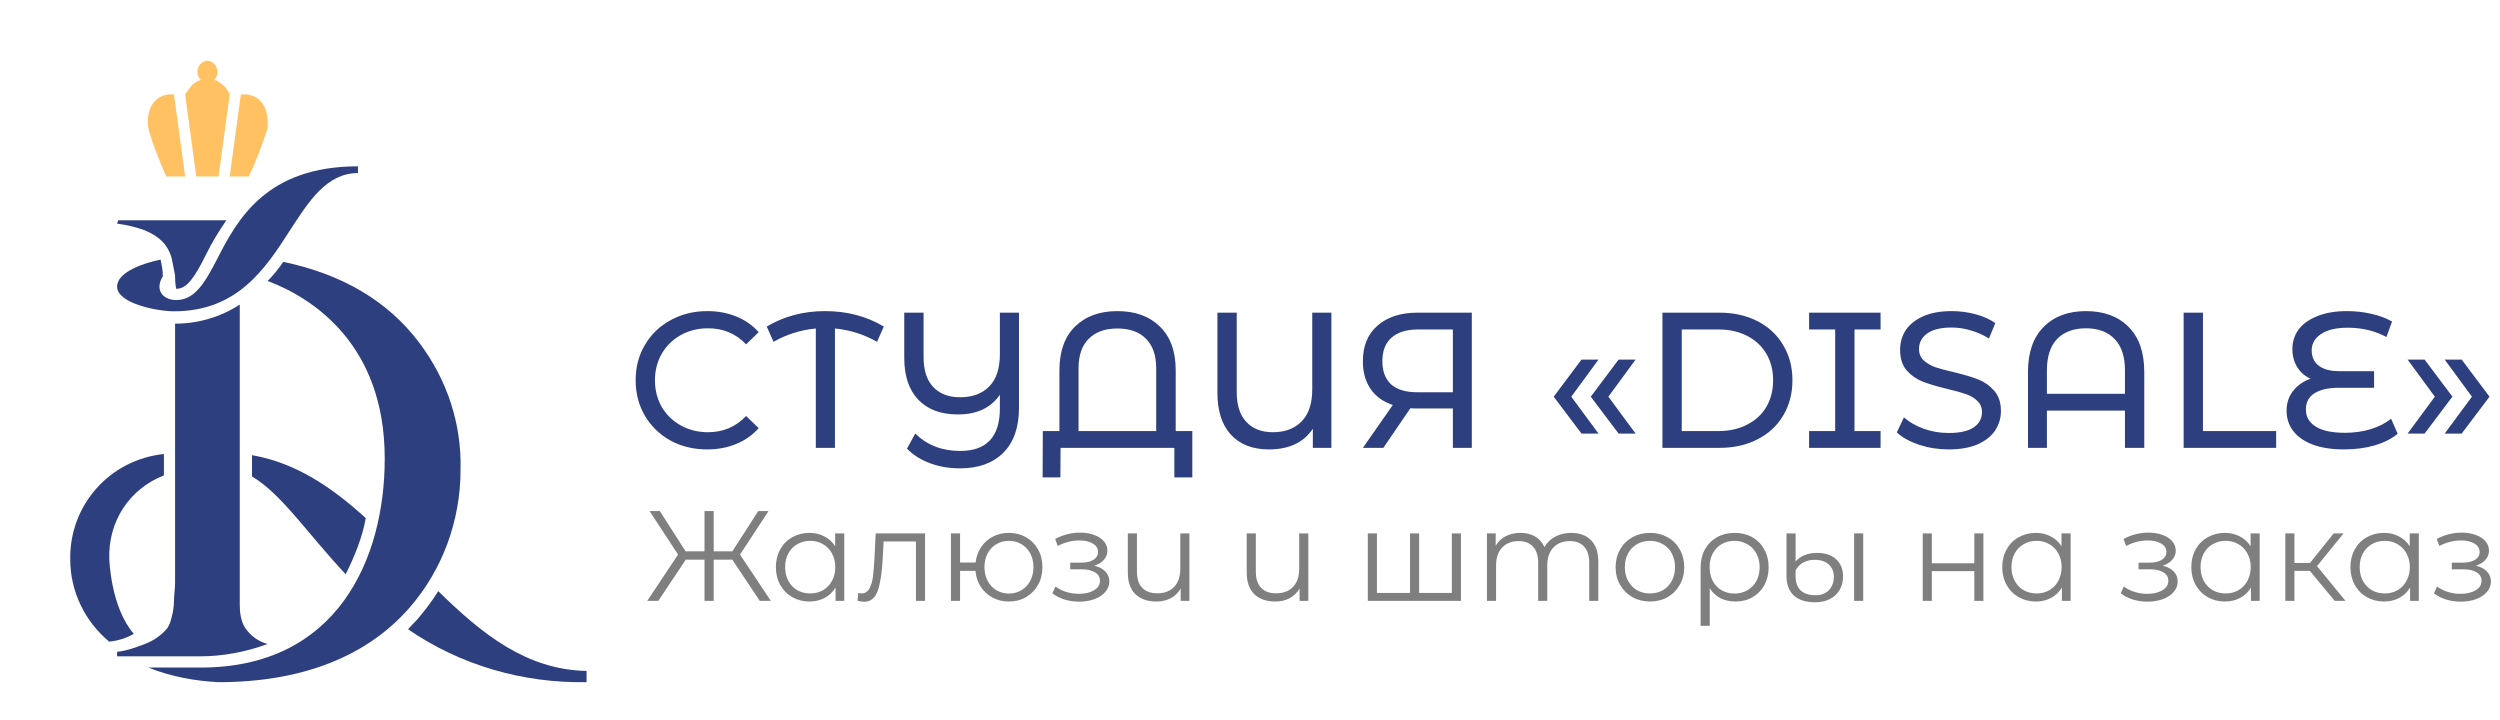 <?xml version="1.0" encoding="UTF-8"?> <svg xmlns="http://www.w3.org/2000/svg" width="1055" height="304" viewBox="0 0 1055 304" fill="none"><path d="M82.823 74.458H92.235L96.941 39.837C96 37.94 95.058 36.517 93.647 35.569C92.705 34.62 91.764 34.146 90.353 33.672C91.294 32.723 91.764 31.775 91.764 30.352C91.764 27.981 89.882 25.609 87.529 25.609C85.176 25.609 83.294 27.981 83.294 30.352C83.294 31.775 83.764 32.723 84.705 33.672C83.764 34.146 82.353 34.62 81.411 35.569C80 36.992 79.058 38.414 78.117 39.837L82.823 74.458Z" fill="#FFC161"></path><path d="M73.412 39.838C72.471 39.838 71.53 39.838 71.059 39.838C64 40.786 61.647 47.426 62.588 54.066C64.471 61.179 67.294 67.819 70.118 74.459H78.118L73.412 39.838Z" fill="#FFC161"></path><path d="M104 39.838C103.059 39.838 102.118 39.838 101.647 39.838L96.941 74.459H104.941C108.235 67.819 110.588 61.179 112.941 54.066C113.412 47.426 111.529 40.786 104 39.838Z" fill="#FFC161"></path><path d="M73.412 131.369C100.235 131.369 112 113.347 122.353 97.222C130.353 84.891 137.882 73.035 151.059 73.035V70.189C112.471 70.189 100.235 92.48 91.765 109.079C86.588 119.038 82.353 126.626 74.353 126.626C70.118 126.626 67.294 124.255 67.294 120.935C67.294 119.512 67.765 118.09 68.706 116.667V116.193C68.706 113.821 68.236 111.924 67.765 109.553C60.706 110.976 49.412 114.77 49.412 120.935C49.412 128.049 66.353 131.369 73.412 131.369Z" fill="#2E3F7F"></path><path d="M49.412 94.378C53.177 94.852 57.412 95.801 61.177 97.223C64.471 98.646 67.765 100.543 70.118 103.863C71.059 105.286 72 107.183 72.471 109.08C72.942 111.451 73.412 113.822 73.883 116.194C73.883 117.617 73.883 119.514 74.353 121.885C79.059 121.885 82.353 116.668 87.059 107.183C89.412 102.44 92.236 97.698 95.53 92.955H49.883L49.412 94.378Z" fill="#2E3F7F"></path><path d="M112.941 271.75C109.176 270.801 105.882 268.43 103.529 265.11C101.647 262.264 101.176 258.47 101.176 255.151C101.176 250.408 101.176 245.665 101.176 240.923V154.608C101.176 149.865 101.176 146.071 101.176 141.803C101.176 137.534 101.176 133.266 101.176 128.998V128.523C93.177 133.74 83.765 136.586 73.883 136.586V198.714C73.883 203.931 73.883 208.673 73.883 213.89C73.883 219.107 73.883 223.375 73.883 227.169C73.883 230.963 73.883 234.283 73.883 237.129C73.883 239.974 73.883 242.82 73.883 245.665C73.883 248.511 73.412 251.357 73.412 253.728C73.412 256.099 72.942 258.47 72.471 260.367C72 262.264 71.53 263.687 70.588 265.11C68.236 267.956 64.942 270.327 61.177 271.75C57.412 273.172 53.647 274.595 49.412 275.069V276.966H84.706C94.118 276.966 104 275.069 112.941 271.75Z" fill="#2E3F7F"></path><path d="M172.706 256.574C186.824 240.449 194.353 219.582 194.353 198.24C194.824 178.795 188.706 160.299 176.941 144.649C163.765 127.101 144.471 115.719 119.529 110.502C117.647 113.348 115.294 116.193 112.941 118.564C131.765 125.678 162.353 145.123 162.353 193.497C162.353 236.181 142.118 281.709 84.706 281.709H62.588C72 285.504 82.353 287.401 92.235 287.875C127.529 287.875 154.824 276.967 172.706 256.574Z" fill="#2E3F7F"></path><path d="M29.647 236.18C29.647 249.459 35.765 262.264 46.118 270.801C49.883 270.327 53.177 269.378 56.471 267.481C46.589 256.099 46.118 235.706 46.118 235.706C45.647 220.055 54.589 206.302 69.177 200.611V191.6C46.118 193.971 29.177 213.416 29.647 236.18Z" fill="#2E3F7F"></path><path d="M184.941 249.461C182.588 253.255 179.765 257.049 176.941 260.369C175.529 262.266 173.647 263.689 172.235 265.586C194.353 280.762 220.706 288.35 247.529 287.876V283.133C222.118 282.659 203.294 267.483 184.941 249.461Z" fill="#2E3F7F"></path><path d="M145.882 242.346C149.647 234.758 152.941 226.695 154.353 218.633C140.235 205.828 125.176 195.394 106.353 192.074V201.085C118.588 208.199 129.882 225.272 145.882 242.346Z" fill="#2E3F7F"></path><path d="M298.399 189.652C292.693 189.652 287.531 188.402 282.911 185.902C278.347 183.348 274.76 179.87 272.151 175.469C269.543 171.012 268.239 166.013 268.239 160.47C268.239 154.927 269.543 149.954 272.151 145.553C274.76 141.096 278.374 137.618 282.993 135.119C287.612 132.565 292.775 131.287 298.481 131.287C302.937 131.287 307.013 132.048 310.708 133.57C314.403 135.037 317.555 137.238 320.164 140.173L314.865 145.308C310.572 140.798 305.219 138.542 298.807 138.542C294.568 138.542 290.737 139.493 287.313 141.395C283.89 143.297 281.2 145.933 279.243 149.302C277.341 152.617 276.39 156.34 276.39 160.47C276.39 164.6 277.341 168.35 279.243 171.719C281.2 175.034 283.89 177.642 287.313 179.544C290.737 181.446 294.568 182.397 298.807 182.397C305.165 182.397 310.518 180.115 314.865 175.55L320.164 180.685C317.555 183.62 314.376 185.848 310.627 187.37C306.931 188.891 302.855 189.652 298.399 189.652ZM370.114 144.248C364.571 141.096 358.648 139.222 352.344 138.624V189H344.274V138.624C337.916 139.222 331.965 141.096 326.422 144.248L323.569 137.809C330.851 133.461 339.057 131.287 348.186 131.287C357.425 131.287 365.685 133.461 372.967 137.809L370.114 144.248ZM430.016 131.94V172.045C430.016 180.305 427.815 186.636 423.413 191.038C419.011 195.44 412.925 197.641 405.154 197.641C400.48 197.641 396.214 196.907 392.356 195.44C388.552 194.027 385.346 191.989 382.737 189.326L386.242 182.968C391.242 187.859 397.546 190.304 405.154 190.304C416.349 190.304 421.946 184.326 421.946 172.371V166.583C418.142 172.126 412.246 174.898 404.257 174.898C397.084 174.898 391.514 172.833 387.547 168.703C383.58 164.573 381.596 158.676 381.596 151.014V131.94H389.748V150.688C389.748 156.231 391.106 160.443 393.823 163.323C396.54 166.203 400.317 167.643 405.154 167.643C410.371 167.643 414.474 166.121 417.463 163.078C420.452 160.035 421.946 155.497 421.946 149.465V131.94H430.016ZM503.157 181.908V201.472H495.576V189H447.564L447.482 201.472H439.983L440.065 181.908H447.075V156.313C447.075 148.27 449.276 142.102 453.678 137.809C458.079 133.461 464.03 131.287 471.529 131.287C479.083 131.287 485.061 133.461 489.463 137.809C493.919 142.102 496.147 148.27 496.147 156.313V181.908H503.157ZM487.914 181.908V155.497C487.914 149.954 486.474 145.77 483.594 142.944C480.768 140.064 476.746 138.624 471.529 138.624C466.367 138.624 462.345 140.064 459.465 142.944C456.585 145.77 455.145 149.954 455.145 155.497V181.908H487.914ZM561.843 131.94V189H554.017V180.93C550.159 186.745 543.964 189.652 535.432 189.652C528.639 189.652 523.313 187.587 519.455 183.457C515.651 179.327 513.749 173.431 513.749 165.768V131.94H521.9V165.524C521.9 171.012 523.259 175.197 525.976 178.077C528.693 180.957 532.416 182.397 537.144 182.397C542.252 182.397 546.301 180.876 549.289 177.832C552.278 174.789 553.773 170.279 553.773 164.301V131.94H561.843ZM621.1 131.94V189H613.111V172.371H597.379C596.401 172.371 595.667 172.344 595.178 172.289L583.766 189H575.125L587.76 170.904C583.684 169.545 580.56 167.29 578.386 164.138C576.212 160.932 575.125 157.046 575.125 152.481C575.125 146.014 577.19 140.988 581.32 137.401C585.505 133.76 591.129 131.94 598.194 131.94H621.1ZM583.358 152.4C583.358 156.639 584.581 159.899 587.026 162.182C589.526 164.41 593.194 165.524 598.031 165.524H613.111V139.031H598.52C593.629 139.031 589.879 140.173 587.271 142.455C584.662 144.737 583.358 148.052 583.358 152.4ZM655.662 167.399L667.4 151.748H674.573L663.08 167.399L674.573 182.968H667.4L655.662 167.399ZM671.313 167.399L683.051 151.748H690.224L678.731 167.399L690.224 182.968H683.051L671.313 167.399ZM701.547 131.94H725.594C731.626 131.94 736.979 133.135 741.653 135.526C746.326 137.917 749.94 141.287 752.494 145.634C755.103 149.927 756.407 154.872 756.407 160.47C756.407 166.067 755.103 171.04 752.494 175.387C749.94 179.68 746.326 183.022 741.653 185.413C736.979 187.804 731.626 189 725.594 189H701.547V131.94ZM725.105 181.908C729.724 181.908 733.773 181.012 737.251 179.218C740.783 177.425 743.5 174.925 745.402 171.719C747.304 168.458 748.255 164.709 748.255 160.47C748.255 156.231 747.304 152.508 745.402 149.302C743.5 146.042 740.783 143.515 737.251 141.721C733.773 139.928 729.724 139.031 725.105 139.031H709.699V181.908H725.105ZM782.597 139.031V181.908H793.601V189H763.441V181.908H774.445V139.031H763.441V131.94H793.601V139.031H782.597ZM822.299 189.652C818.006 189.652 813.848 189 809.827 187.696C805.86 186.337 802.735 184.598 800.453 182.479L803.469 176.121C805.643 178.077 808.414 179.68 811.783 180.93C815.207 182.126 818.712 182.723 822.299 182.723C827.027 182.723 830.559 181.935 832.896 180.359C835.233 178.729 836.401 176.583 836.401 173.92C836.401 171.963 835.749 170.387 834.445 169.192C833.195 167.942 831.619 166.991 829.717 166.339C827.869 165.687 825.233 164.953 821.81 164.138C817.517 163.105 814.039 162.073 811.376 161.04C808.767 160.008 806.512 158.432 804.61 156.313C802.762 154.139 801.839 151.231 801.839 147.59C801.839 144.547 802.627 141.803 804.203 139.357C805.833 136.912 808.278 134.956 811.539 133.488C814.799 132.021 818.848 131.287 823.685 131.287C827.054 131.287 830.369 131.722 833.629 132.592C836.89 133.461 839.689 134.711 842.025 136.341L839.335 142.863C836.944 141.341 834.39 140.2 831.673 139.439C828.956 138.624 826.293 138.216 823.685 138.216C819.065 138.216 815.587 139.059 813.251 140.743C810.968 142.428 809.827 144.602 809.827 147.264C809.827 149.221 810.479 150.824 811.783 152.074C813.088 153.269 814.691 154.22 816.593 154.927C818.549 155.579 821.185 156.285 824.5 157.046C828.793 158.079 832.244 159.111 834.852 160.144C837.461 161.176 839.689 162.752 841.536 164.872C843.438 166.991 844.389 169.844 844.389 173.431C844.389 176.42 843.574 179.164 841.944 181.664C840.314 184.109 837.841 186.065 834.526 187.533C831.211 188.946 827.135 189.652 822.299 189.652ZM880.264 131.287C887.872 131.287 893.877 133.516 898.278 137.972C902.68 142.373 904.881 148.704 904.881 156.965V189H896.73V173.268H863.798V189H855.809V156.965C855.809 148.704 858.01 142.373 862.412 137.972C866.814 133.516 872.764 131.287 880.264 131.287ZM896.73 166.176V156.231C896.73 150.416 895.262 146.014 892.328 143.026C889.448 140.037 885.426 138.542 880.264 138.542C875.101 138.542 871.052 140.037 868.118 143.026C865.238 146.014 863.798 150.416 863.798 156.231V166.176H896.73ZM921.494 131.94H929.646V181.908H960.54V189H921.494V131.94ZM1011.81 183.049C1009.36 185.114 1006.15 186.745 1002.19 187.94C998.22 189.082 993.9 189.652 989.226 189.652C984.009 189.652 979.58 188.973 975.939 187.614C972.298 186.201 969.554 184.272 967.706 181.827C965.859 179.381 964.935 176.555 964.935 173.349C964.935 170.089 965.859 167.29 967.706 164.953C969.608 162.562 972.054 160.85 975.043 159.818C972.651 158.731 970.777 157.1 969.418 154.927C968.059 152.699 967.38 150.145 967.38 147.264C967.38 144.275 968.222 141.585 969.907 139.194C971.646 136.803 974.255 134.901 977.733 133.488C981.21 132.021 985.449 131.287 990.449 131.287C993.981 131.287 997.405 131.668 1000.72 132.429C1004.09 133.189 1007 134.276 1009.44 135.689L1007.08 142.21C1002.19 139.602 996.753 138.298 990.775 138.298C985.83 138.298 982.053 139.194 979.444 140.988C976.836 142.727 975.532 145.009 975.532 147.835C975.532 150.661 976.537 152.835 978.548 154.356C980.558 155.878 983.439 156.639 987.188 156.639H1001.86V163.649H986.862C982.569 163.649 979.2 164.41 976.754 165.931C974.309 167.453 973.086 169.735 973.086 172.779C973.086 175.876 974.472 178.294 977.243 180.033C980.015 181.772 984.145 182.642 989.634 182.642C993.438 182.642 997.052 182.126 1000.48 181.093C1003.95 180.006 1006.81 178.539 1009.03 176.691L1011.81 183.049ZM1016.01 182.968L1027.5 167.399L1016.01 151.748H1023.18L1034.92 167.399L1023.18 182.968H1016.01ZM1031.66 182.968L1043.15 167.399L1031.66 151.748H1038.83L1050.57 167.399L1038.83 182.968H1031.66Z" fill="#2E3F7F"></path><path d="M309.044 236.192H301.194V253.571H297.296V236.192H289.391L277.804 253.571H273.148L286.142 234.026L274.123 215.672H278.454L289.337 232.672H297.296V215.672H301.194V232.672H309.044L319.981 215.672H324.313L312.293 234.026L325.287 253.571H320.631L309.044 236.192ZM356.282 225.092V253.571H352.6V247.94C351.445 249.854 349.911 251.315 347.998 252.326C346.121 253.337 343.992 253.842 341.609 253.842C338.938 253.842 336.52 253.228 334.354 252.001C332.189 250.774 330.492 249.059 329.265 246.858C328.038 244.656 327.424 242.147 327.424 239.332C327.424 236.516 328.038 234.008 329.265 231.806C330.492 229.604 332.189 227.908 334.354 226.717C336.52 225.489 338.938 224.876 341.609 224.876C343.919 224.876 345.995 225.363 347.836 226.338C349.713 227.276 351.247 228.666 352.438 230.507V225.092H356.282ZM341.934 250.431C343.919 250.431 345.706 249.98 347.294 249.077C348.919 248.139 350.182 246.822 351.084 245.125C352.023 243.429 352.492 241.498 352.492 239.332C352.492 237.166 352.023 235.235 351.084 233.539C350.182 231.842 348.919 230.543 347.294 229.64C345.706 228.702 343.919 228.233 341.934 228.233C339.913 228.233 338.09 228.702 336.466 229.64C334.878 230.543 333.614 231.842 332.676 233.539C331.773 235.235 331.322 237.166 331.322 239.332C331.322 241.498 331.773 243.429 332.676 245.125C333.614 246.822 334.878 248.139 336.466 249.077C338.09 249.98 339.913 250.431 341.934 250.431ZM390.377 225.092V253.571H386.533V228.503H372.889L372.51 235.542C372.221 241.461 371.536 246.009 370.453 249.186C369.37 252.362 367.439 253.95 364.66 253.95C363.902 253.95 362.981 253.806 361.898 253.517L362.169 250.214C362.819 250.359 363.27 250.431 363.523 250.431C365.002 250.431 366.121 249.745 366.879 248.374C367.637 247.002 368.143 245.306 368.395 243.284C368.648 241.263 368.865 238.592 369.045 235.271L369.532 225.092H390.377ZM425.777 224.876C428.448 224.876 430.849 225.489 432.978 226.717C435.144 227.944 436.84 229.658 438.068 231.86C439.295 234.062 439.908 236.553 439.908 239.332C439.908 242.111 439.295 244.602 438.068 246.804C436.84 249.005 435.144 250.738 432.978 252.001C430.849 253.228 428.448 253.842 425.777 253.842C423.251 253.842 420.959 253.301 418.901 252.218C416.844 251.099 415.165 249.565 413.866 247.616C412.603 245.667 411.863 243.429 411.646 240.902H405.149V253.571H401.305V225.092H405.149V237.383H411.7C411.989 234.928 412.765 232.763 414.028 230.886C415.328 228.973 416.988 227.493 419.01 226.446C421.031 225.399 423.287 224.876 425.777 224.876ZM425.777 250.485C427.726 250.485 429.477 250.016 431.029 249.077C432.617 248.139 433.863 246.822 434.765 245.125C435.667 243.429 436.118 241.498 436.118 239.332C436.118 237.166 435.667 235.235 434.765 233.539C433.863 231.842 432.617 230.543 431.029 229.64C429.477 228.702 427.726 228.233 425.777 228.233C423.828 228.233 422.06 228.702 420.471 229.64C418.919 230.543 417.692 231.842 416.79 233.539C415.887 235.235 415.436 237.166 415.436 239.332C415.436 241.498 415.887 243.429 416.79 245.125C417.692 246.822 418.919 248.139 420.471 249.077C422.06 250.016 423.828 250.485 425.777 250.485ZM461.8 238.736C463.821 239.206 465.373 240.018 466.456 241.173C467.575 242.328 468.134 243.735 468.134 245.396C468.134 247.056 467.557 248.536 466.402 249.835C465.283 251.135 463.749 252.146 461.8 252.867C459.851 253.553 457.703 253.896 455.357 253.896C453.299 253.896 451.278 253.607 449.293 253.03C447.308 252.416 445.575 251.532 444.095 250.377L445.395 247.507C446.694 248.482 448.21 249.24 449.943 249.781C451.675 250.323 453.426 250.593 455.194 250.593C457.829 250.593 459.977 250.106 461.637 249.132C463.334 248.121 464.182 246.767 464.182 245.071C464.182 243.555 463.496 242.382 462.125 241.552C460.753 240.685 458.876 240.252 456.494 240.252H451.621V237.437H456.277C458.407 237.437 460.121 237.04 461.421 236.246C462.72 235.416 463.37 234.315 463.37 232.943C463.37 231.427 462.63 230.236 461.15 229.37C459.706 228.503 457.811 228.07 455.465 228.07C452.397 228.07 449.365 228.846 446.369 230.398L445.286 227.421C448.679 225.652 452.198 224.768 455.844 224.768C458.01 224.768 459.959 225.092 461.691 225.742C463.46 226.356 464.832 227.24 465.806 228.395C466.817 229.55 467.322 230.886 467.322 232.402C467.322 233.845 466.817 235.127 465.806 236.246C464.832 237.365 463.496 238.195 461.8 238.736ZM501.929 225.092V253.571H498.247V248.374C497.237 250.106 495.847 251.46 494.078 252.434C492.31 253.373 490.288 253.842 488.014 253.842C484.26 253.842 481.301 252.813 479.135 250.756C477.005 248.662 475.941 245.612 475.941 241.606V225.092H479.785V241.227C479.785 244.223 480.525 246.497 482.005 248.049C483.484 249.601 485.614 250.377 488.393 250.377C491.389 250.377 493.753 249.475 495.486 247.67C497.219 245.829 498.085 243.284 498.085 240.036V225.092H501.929ZM552.106 225.092V253.571H548.424V248.374C547.413 250.106 546.024 251.46 544.255 252.434C542.486 253.373 540.465 253.842 538.191 253.842C534.437 253.842 531.477 252.813 529.312 250.756C527.182 248.662 526.117 245.612 526.117 241.606V225.092H529.961V241.227C529.961 244.223 530.701 246.497 532.181 248.049C533.661 249.601 535.791 250.377 538.57 250.377C541.566 250.377 543.93 249.475 545.663 247.67C547.395 245.829 548.262 243.284 548.262 240.036V225.092H552.106ZM616.522 225.092V253.571H577.215V225.092H581.059V250.214H595.027V225.092H598.872V250.214H612.678V225.092H616.522ZM663.015 224.876C666.588 224.876 669.385 225.905 671.407 227.962C673.464 230.019 674.493 233.051 674.493 237.058V253.571H670.649V237.437C670.649 234.477 669.927 232.221 668.483 230.669C667.075 229.117 665.072 228.341 662.473 228.341C659.513 228.341 657.185 229.261 655.489 231.102C653.792 232.907 652.944 235.416 652.944 238.628V253.571H649.1V237.437C649.1 234.477 648.378 232.221 646.934 230.669C645.527 229.117 643.505 228.341 640.87 228.341C637.947 228.341 635.618 229.261 633.886 231.102C632.189 232.907 631.341 235.416 631.341 238.628V253.571H627.497V225.092H631.179V230.29C632.189 228.558 633.597 227.222 635.402 226.284C637.207 225.345 639.282 224.876 641.628 224.876C644.011 224.876 646.068 225.381 647.801 226.392C649.569 227.403 650.887 228.9 651.753 230.886C652.8 229.009 654.298 227.547 656.247 226.5C658.232 225.417 660.488 224.876 663.015 224.876ZM696.296 253.842C693.553 253.842 691.081 253.228 688.879 252.001C686.677 250.738 684.945 249.005 683.681 246.804C682.418 244.602 681.786 242.111 681.786 239.332C681.786 236.553 682.418 234.062 683.681 231.86C684.945 229.658 686.677 227.944 688.879 226.717C691.081 225.489 693.553 224.876 696.296 224.876C699.04 224.876 701.512 225.489 703.714 226.717C705.916 227.944 707.63 229.658 708.857 231.86C710.121 234.062 710.752 236.553 710.752 239.332C710.752 242.111 710.121 244.602 708.857 246.804C707.63 249.005 705.916 250.738 703.714 252.001C701.512 253.228 699.04 253.842 696.296 253.842ZM696.296 250.431C698.318 250.431 700.122 249.98 701.711 249.077C703.335 248.139 704.598 246.822 705.501 245.125C706.403 243.429 706.854 241.498 706.854 239.332C706.854 237.166 706.403 235.235 705.501 233.539C704.598 231.842 703.335 230.543 701.711 229.64C700.122 228.702 698.318 228.233 696.296 228.233C694.275 228.233 692.452 228.702 690.828 229.64C689.24 230.543 687.977 231.842 687.038 233.539C686.136 235.235 685.684 237.166 685.684 239.332C685.684 241.498 686.136 243.429 687.038 245.125C687.977 246.822 689.24 248.139 690.828 249.077C692.452 249.98 694.275 250.431 696.296 250.431ZM732.07 224.876C734.85 224.876 737.322 225.489 739.488 226.717C741.654 227.944 743.332 229.658 744.523 231.86C745.75 234.062 746.364 236.571 746.364 239.386C746.364 242.201 745.768 244.71 744.577 246.912C743.386 249.077 741.726 250.774 739.596 252.001C737.503 253.228 735.102 253.842 732.395 253.842C730.013 253.842 727.883 253.373 726.007 252.434C724.166 251.46 722.668 250.07 721.513 248.265V264.075H717.669V239.44C717.669 236.589 718.264 234.062 719.455 231.86C720.683 229.658 722.379 227.944 724.545 226.717C726.746 225.489 729.255 224.876 732.07 224.876ZM731.962 250.485C733.984 250.485 735.806 250.016 737.431 249.077C739.055 248.139 740.318 246.822 741.221 245.125C742.123 243.429 742.574 241.516 742.574 239.386C742.574 237.256 742.123 235.343 741.221 233.647C740.318 231.95 739.055 230.633 737.431 229.695C735.806 228.72 733.984 228.233 731.962 228.233C729.941 228.233 728.118 228.702 726.494 229.64C724.906 230.579 723.66 231.896 722.758 233.593C721.892 235.253 721.459 237.166 721.459 239.332C721.459 241.498 721.892 243.429 722.758 245.125C723.66 246.822 724.906 248.139 726.494 249.077C728.118 250.016 729.941 250.485 731.962 250.485ZM765.973 254.167C762.075 254.167 759.079 253.21 756.986 251.297C754.928 249.348 753.9 246.605 753.9 243.068V225.092H757.744V236.95C758.61 235.903 759.819 235.037 761.371 234.351C762.923 233.665 764.728 233.322 766.785 233.322C770.251 233.322 772.94 234.224 774.853 236.029C776.802 237.798 777.776 240.216 777.776 243.284C777.776 245.414 777.289 247.309 776.314 248.969C775.376 250.593 774.004 251.875 772.2 252.813C770.431 253.716 768.356 254.167 765.973 254.167ZM782.433 225.092H786.277V253.571H782.433V225.092ZM766.082 251.189C768.536 251.189 770.449 250.467 771.821 249.023C773.192 247.543 773.878 245.667 773.878 243.393C773.878 241.263 773.174 239.548 771.767 238.249C770.359 236.914 768.374 236.246 765.811 236.246C763.934 236.246 762.292 236.643 760.884 237.437C759.512 238.231 758.466 239.332 757.744 240.74V243.338C757.744 245.793 758.448 247.724 759.855 249.132C761.299 250.503 763.374 251.189 766.082 251.189ZM811.391 225.092H815.235V237.708H833.156V225.092H837V253.571H833.156V241.01H815.235V253.571H811.391V225.092ZM873.806 225.092V253.571H870.124V247.94C868.969 249.854 867.435 251.315 865.522 252.326C863.645 253.337 861.516 253.842 859.134 253.842C856.463 253.842 854.044 253.228 851.879 252.001C849.713 250.774 848.016 249.059 846.789 246.858C845.562 244.656 844.948 242.147 844.948 239.332C844.948 236.516 845.562 234.008 846.789 231.806C848.016 229.604 849.713 227.908 851.879 226.717C854.044 225.489 856.463 224.876 859.134 224.876C861.444 224.876 863.519 225.363 865.36 226.338C867.237 227.276 868.771 228.666 869.962 230.507V225.092H873.806ZM859.458 250.431C861.444 250.431 863.23 249.98 864.819 249.077C866.443 248.139 867.706 246.822 868.608 245.125C869.547 243.429 870.016 241.498 870.016 239.332C870.016 237.166 869.547 235.235 868.608 233.539C867.706 231.842 866.443 230.543 864.819 229.64C863.23 228.702 861.444 228.233 859.458 228.233C857.437 228.233 855.614 228.702 853.99 229.64C852.402 230.543 851.139 231.842 850.2 233.539C849.298 235.235 848.847 237.166 848.847 239.332C848.847 241.498 849.298 243.429 850.2 245.125C851.139 246.822 852.402 248.139 853.99 249.077C855.614 249.98 857.437 250.431 859.458 250.431ZM912.651 238.736C914.672 239.206 916.224 240.018 917.307 241.173C918.426 242.328 918.985 243.735 918.985 245.396C918.985 247.056 918.408 248.536 917.253 249.835C916.134 251.135 914.6 252.146 912.651 252.867C910.702 253.553 908.554 253.896 906.208 253.896C904.15 253.896 902.129 253.607 900.144 253.03C898.159 252.416 896.426 251.532 894.946 250.377L896.246 247.507C897.545 248.482 899.061 249.24 900.794 249.781C902.526 250.323 904.277 250.593 906.045 250.593C908.68 250.593 910.828 250.106 912.488 249.132C914.185 248.121 915.033 246.767 915.033 245.071C915.033 243.555 914.347 242.382 912.976 241.552C911.604 240.685 909.727 240.252 907.345 240.252H902.472V237.437H907.128C909.258 237.437 910.972 237.04 912.272 236.246C913.571 235.416 914.221 234.315 914.221 232.943C914.221 231.427 913.481 230.236 912.001 229.37C910.557 228.503 908.662 228.07 906.316 228.07C903.248 228.07 900.216 228.846 897.22 230.398L896.137 227.421C899.53 225.652 903.049 224.768 906.695 224.768C908.861 224.768 910.81 225.092 912.542 225.742C914.311 226.356 915.683 227.24 916.657 228.395C917.668 229.55 918.173 230.886 918.173 232.402C918.173 233.845 917.668 235.127 916.657 236.246C915.683 237.365 914.347 238.195 912.651 238.736ZM953.592 225.092V253.571H949.91V247.94C948.755 249.854 947.221 251.315 945.308 252.326C943.431 253.337 941.302 253.842 938.919 253.842C936.248 253.842 933.83 253.228 931.664 252.001C929.499 250.774 927.802 249.059 926.575 246.858C925.348 244.656 924.734 242.147 924.734 239.332C924.734 236.516 925.348 234.008 926.575 231.806C927.802 229.604 929.499 227.908 931.664 226.717C933.83 225.489 936.248 224.876 938.919 224.876C941.23 224.876 943.305 225.363 945.146 226.338C947.023 227.276 948.557 228.666 949.748 230.507V225.092H953.592ZM939.244 250.431C941.23 250.431 943.016 249.98 944.604 249.077C946.229 248.139 947.492 246.822 948.394 245.125C949.333 243.429 949.802 241.498 949.802 239.332C949.802 237.166 949.333 235.235 948.394 233.539C947.492 231.842 946.229 230.543 944.604 229.64C943.016 228.702 941.23 228.233 939.244 228.233C937.223 228.233 935.4 228.702 933.776 229.64C932.188 230.543 930.924 231.842 929.986 233.539C929.084 235.235 928.632 237.166 928.632 239.332C928.632 241.498 929.084 243.429 929.986 245.125C930.924 246.822 932.188 248.139 933.776 249.077C935.4 249.98 937.223 250.431 939.244 250.431ZM974.747 240.902H968.25V253.571H964.406V225.092H968.25V237.599H974.801L984.818 225.092H988.987L977.779 238.899L989.799 253.571H985.251L974.747 240.902ZM1020.74 225.092V253.571H1017.06V247.94C1015.9 249.854 1014.37 251.315 1012.46 252.326C1010.58 253.337 1008.45 253.842 1006.07 253.842C1003.4 253.842 1000.98 253.228 998.814 252.001C996.648 250.774 994.951 249.059 993.724 246.858C992.497 244.656 991.883 242.147 991.883 239.332C991.883 236.516 992.497 234.008 993.724 231.806C994.951 229.604 996.648 227.908 998.814 226.717C1000.98 225.489 1003.4 224.876 1006.07 224.876C1008.38 224.876 1010.45 225.363 1012.29 226.338C1014.17 227.276 1015.71 228.666 1016.9 230.507V225.092H1020.74ZM1006.39 250.431C1008.38 250.431 1010.17 249.98 1011.75 249.077C1013.38 248.139 1014.64 246.822 1015.54 245.125C1016.48 243.429 1016.95 241.498 1016.95 239.332C1016.95 237.166 1016.48 235.235 1015.54 233.539C1014.64 231.842 1013.38 230.543 1011.75 229.64C1010.17 228.702 1008.38 228.233 1006.39 228.233C1004.37 228.233 1002.55 228.702 1000.93 229.64C999.337 230.543 998.074 231.842 997.135 233.539C996.233 235.235 995.782 237.166 995.782 239.332C995.782 241.498 996.233 243.429 997.135 245.125C998.074 246.822 999.337 248.139 1000.93 249.077C1002.55 249.98 1004.37 250.431 1006.39 250.431ZM1044.83 238.736C1046.86 239.206 1048.41 240.018 1049.49 241.173C1050.61 242.328 1051.17 243.735 1051.17 245.396C1051.17 247.056 1050.59 248.536 1049.44 249.835C1048.32 251.135 1046.78 252.146 1044.83 252.867C1042.88 253.553 1040.74 253.896 1038.39 253.896C1036.33 253.896 1034.31 253.607 1032.33 253.03C1030.34 252.416 1028.61 251.532 1027.13 250.377L1028.43 247.507C1029.73 248.482 1031.24 249.24 1032.98 249.781C1034.71 250.323 1036.46 250.593 1038.23 250.593C1040.86 250.593 1043.01 250.106 1044.67 249.132C1046.37 248.121 1047.22 246.767 1047.22 245.071C1047.22 243.555 1046.53 242.382 1045.16 241.552C1043.79 240.685 1041.91 240.252 1039.53 240.252H1034.66V237.437H1039.31C1041.44 237.437 1043.16 237.04 1044.46 236.246C1045.75 235.416 1046.4 234.315 1046.4 232.943C1046.4 231.427 1045.66 230.236 1044.18 229.37C1042.74 228.503 1040.85 228.07 1038.5 228.07C1035.43 228.07 1032.4 228.846 1029.4 230.398L1028.32 227.421C1031.71 225.652 1035.23 224.768 1038.88 224.768C1041.04 224.768 1042.99 225.092 1044.73 225.742C1046.49 226.356 1047.87 227.24 1048.84 228.395C1049.85 229.55 1050.36 230.886 1050.36 232.402C1050.36 233.845 1049.85 235.127 1048.84 236.246C1047.87 237.365 1046.53 238.195 1044.83 238.736Z" fill="black" fill-opacity="0.5"></path></svg> 